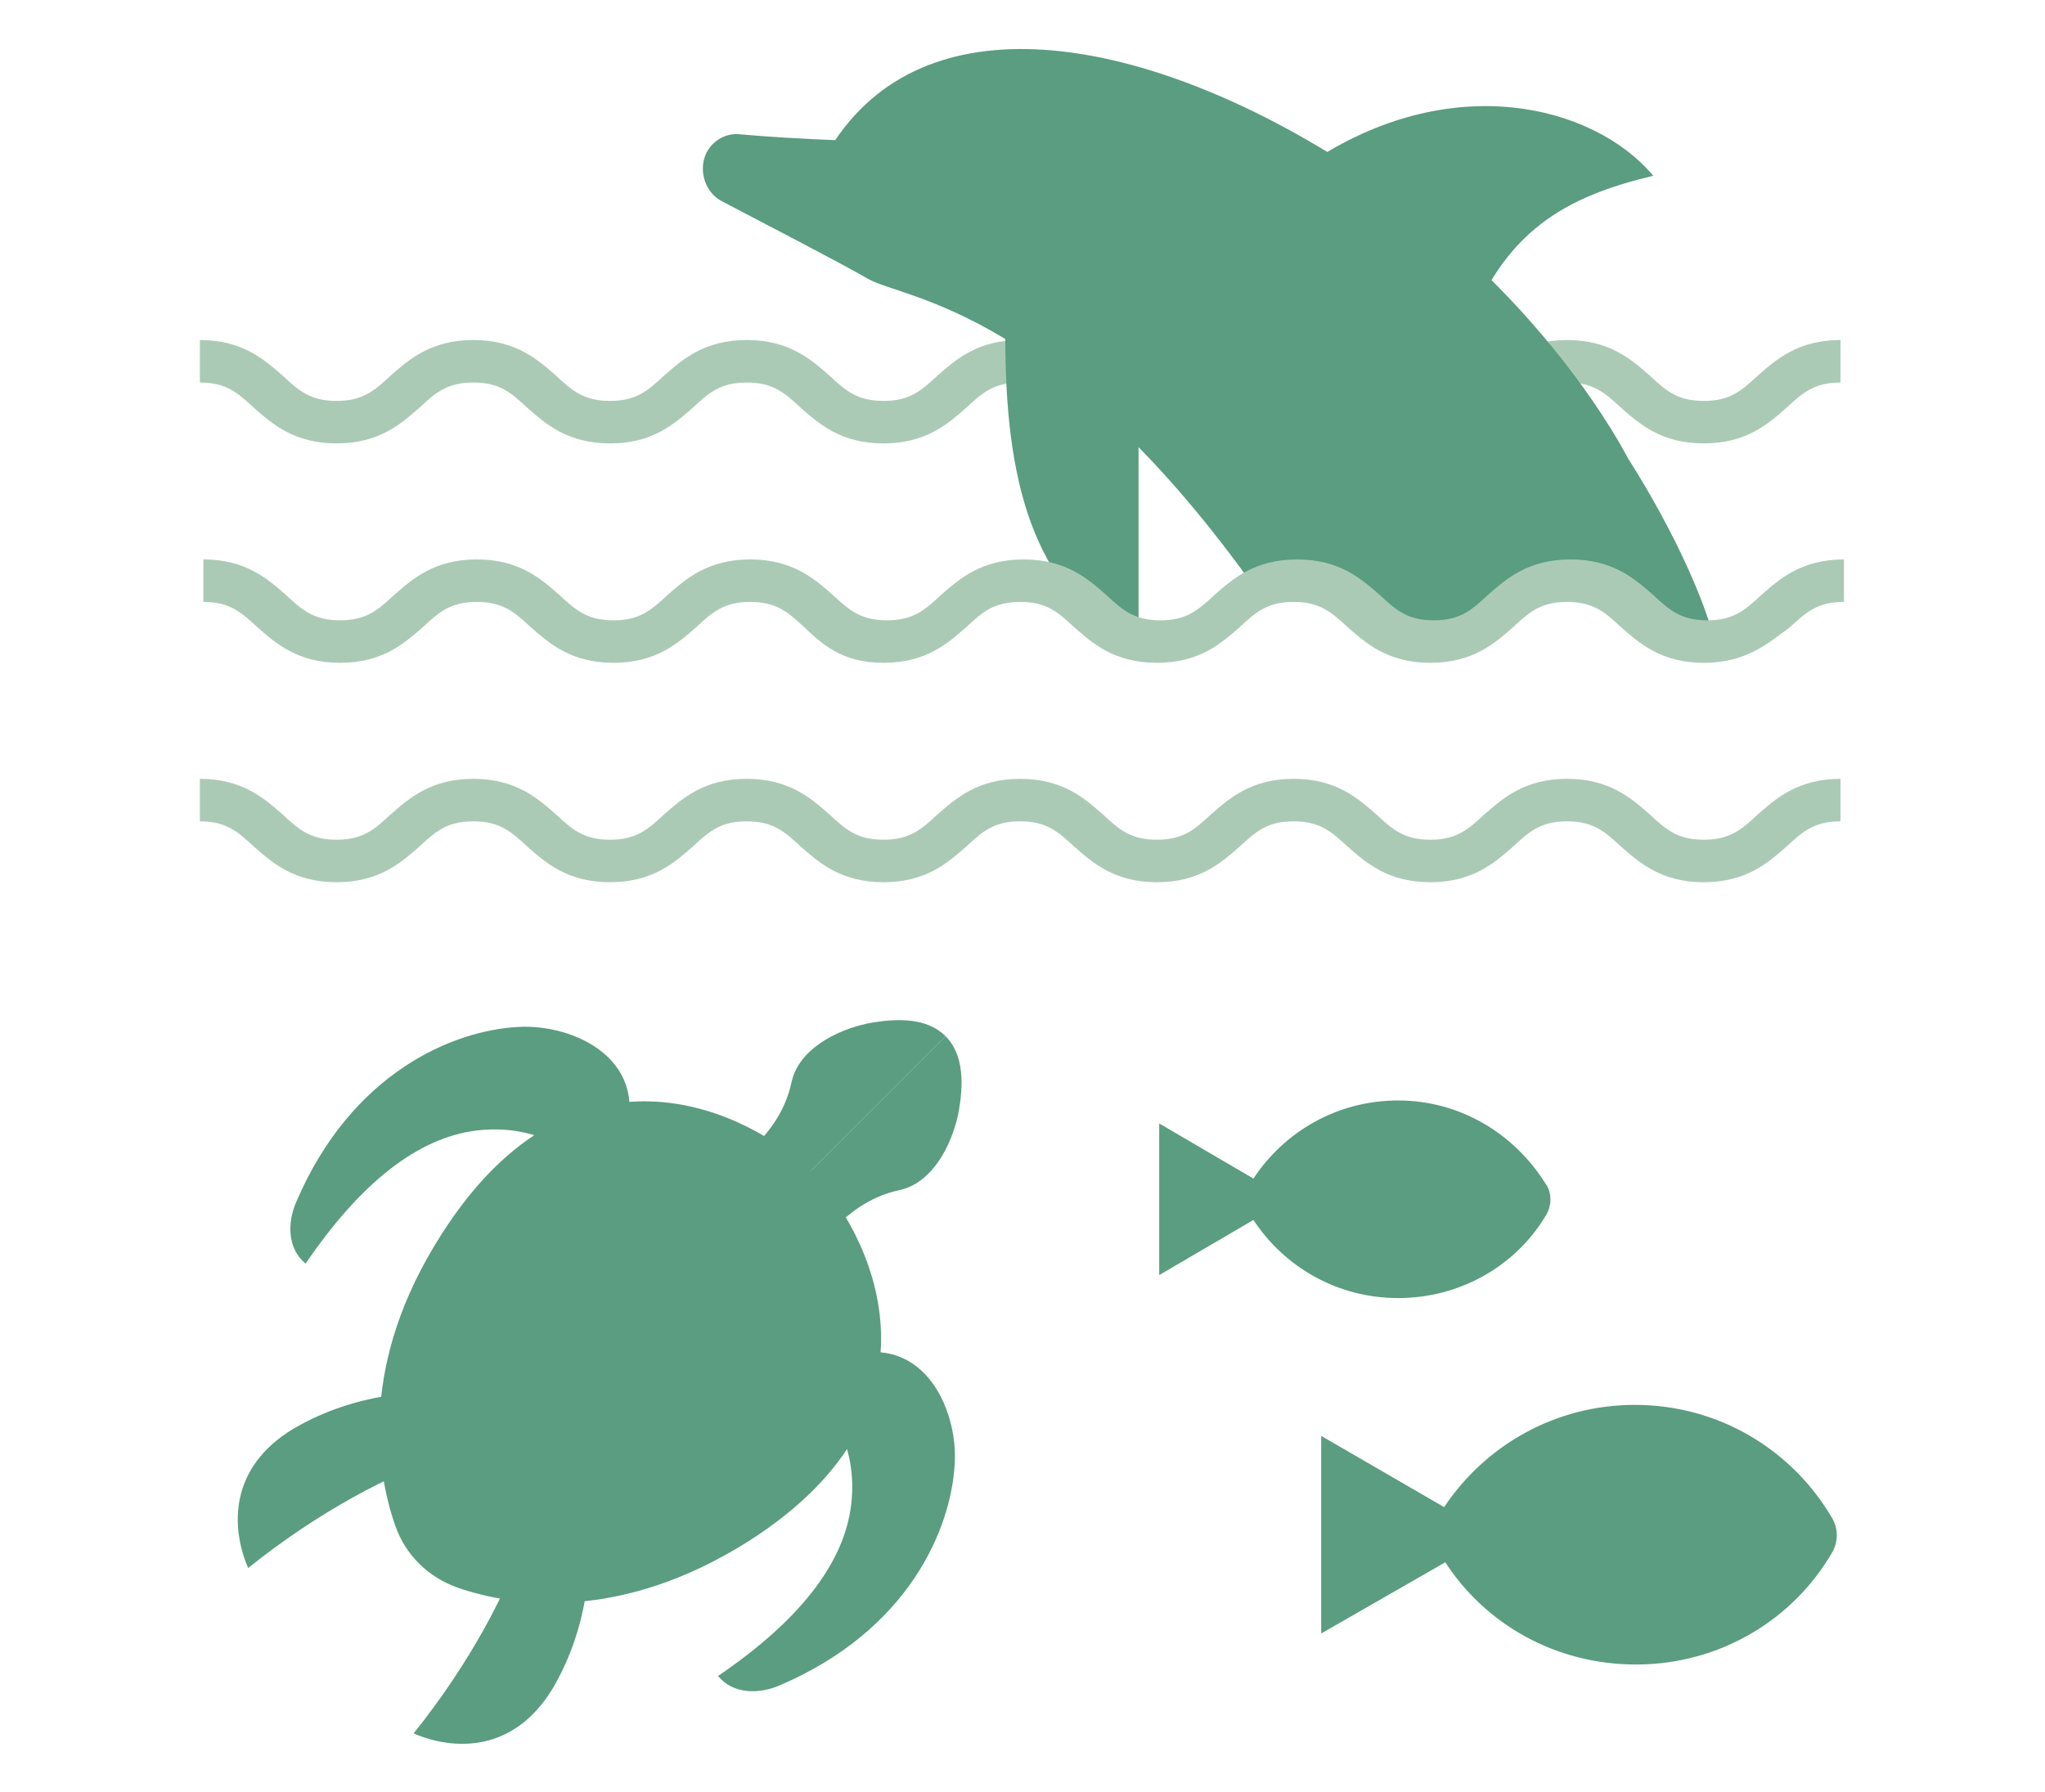 <?xml version="1.0" encoding="utf-8"?>
<!-- Generator: Adobe Illustrator 26.1.0, SVG Export Plug-In . SVG Version: 6.00 Build 0)  -->
<svg version="1.1" id="レイヤー_1" xmlns="http://www.w3.org/2000/svg" xmlns:xlink="http://www.w3.org/1999/xlink" x="0px"
	 y="0px" viewBox="0 0 178 156" style="enable-background:new 0 0 178 156;" xml:space="preserve">
<style type="text/css">
	.st0{fill:#5A9D80;}
	.st1{fill:#ABCAB6;}
</style>
<g>
	<g>
		<g>
			<g>
				<path class="st0" d="M142.3,122.3c-6.9,0-13,3.5-16.6,8.9L115,125v17.2l10.8-6.2c3.5,5.4,9.6,8.9,16.6,8.9
					c7.3,0,13.7-3.9,17.1-9.8c0.5-0.9,0.5-2,0-2.9C156,126.2,149.6,122.3,142.3,122.3z"/>
			</g>
			<g>
				<path class="st0" d="M121.7,95.8c-5.3,0-9.9,2.7-12.6,6.8l-8.2-4.8V111l8.2-4.8c2.7,4.1,7.3,6.8,12.6,6.8
					c5.4,0,10.2-2.8,12.8-7.1c0.6-0.9,0.6-2.1,0-2.9C131.8,98.7,127.1,95.8,121.7,95.8z"/>
			</g>
		</g>
		<g>
			<g>
				<path class="st1" d="M148.3,38.6c-3.7,0-5.6-1.7-7.2-3.1c-1.4-1.3-2.4-2.2-4.7-2.2c-2.3,0-3.3,0.9-4.7,2.2
					c-1.6,1.4-3.5,3.1-7.2,3.1c-3.7,0-5.6-1.7-7.2-3.1c-1.4-1.3-2.4-2.2-4.7-2.2c-2.3,0-3.3,0.9-4.7,2.2c-1.6,1.4-3.5,3.1-7.2,3.1
					s-5.6-1.7-7.2-3.1c-1.4-1.3-2.4-2.2-4.7-2.2c-2.3,0-3.3,0.9-4.7,2.2c-1.6,1.4-3.5,3.1-7.2,3.1s-5.6-1.7-7.2-3.1
					c-1.4-1.3-2.4-2.2-4.7-2.2c-2.3,0-3.3,0.9-4.7,2.2c-1.6,1.4-3.5,3.1-7.2,3.1c-3.7,0-5.6-1.7-7.2-3.1c-1.4-1.3-2.4-2.2-4.7-2.2
					c-2.3,0-3.3,0.9-4.7,2.2c-1.6,1.4-3.5,3.1-7.2,3.1c-3.7,0-5.6-1.7-7.2-3.1c-1.4-1.3-2.4-2.2-4.7-2.2v-3.7c3.7,0,5.6,1.7,7.2,3.1
					c1.4,1.3,2.4,2.2,4.7,2.2c2.3,0,3.3-0.9,4.7-2.2c1.6-1.4,3.5-3.1,7.2-3.1c3.7,0,5.6,1.7,7.2,3.1c1.4,1.3,2.4,2.2,4.7,2.2
					c2.3,0,3.3-0.9,4.7-2.2c1.6-1.4,3.5-3.1,7.2-3.1s5.6,1.7,7.2,3.1c1.4,1.3,2.4,2.2,4.7,2.2c2.3,0,3.3-0.9,4.7-2.2
					c1.6-1.4,3.5-3.1,7.2-3.1s5.6,1.7,7.2,3.1c1.4,1.3,2.4,2.2,4.7,2.2c2.3,0,3.3-0.9,4.7-2.2c1.6-1.4,3.5-3.1,7.2-3.1
					c3.7,0,5.6,1.7,7.2,3.1c1.4,1.3,2.4,2.2,4.7,2.2c2.3,0,3.3-0.9,4.7-2.2c1.6-1.4,3.5-3.1,7.2-3.1c3.7,0,5.6,1.7,7.2,3.1
					c1.4,1.3,2.4,2.2,4.7,2.2s3.3-0.9,4.7-2.2c1.6-1.4,3.5-3.1,7.2-3.1v3.7c-2.3,0-3.3,0.9-4.7,2.2C153.9,36.9,152,38.6,148.3,38.6z
					"/>
				<path class="st1" d="M148.3,76.8c-3.7,0-5.6-1.7-7.2-3.1c-1.4-1.3-2.4-2.2-4.7-2.2c-2.3,0-3.3,0.9-4.7,2.2
					c-1.6,1.4-3.5,3.1-7.2,3.1s-5.6-1.7-7.2-3.1c-1.4-1.3-2.4-2.2-4.7-2.2c-2.3,0-3.3,0.9-4.7,2.2c-1.6,1.4-3.5,3.1-7.2,3.1
					c-3.7,0-5.6-1.7-7.2-3.1c-1.4-1.3-2.4-2.2-4.7-2.2c-2.3,0-3.3,0.9-4.7,2.2c-1.6,1.4-3.5,3.1-7.2,3.1s-5.6-1.7-7.2-3.1
					c-1.4-1.3-2.4-2.2-4.7-2.2s-3.3,0.9-4.7,2.2c-1.6,1.4-3.5,3.1-7.2,3.1c-3.7,0-5.6-1.7-7.2-3.1c-1.4-1.3-2.4-2.2-4.7-2.2
					c-2.3,0-3.3,0.9-4.7,2.2c-1.6,1.4-3.5,3.1-7.2,3.1c-3.7,0-5.6-1.7-7.2-3.1c-1.4-1.3-2.4-2.2-4.7-2.2v-3.7c3.7,0,5.6,1.7,7.2,3.1
					c1.4,1.3,2.4,2.2,4.7,2.2c2.3,0,3.3-0.9,4.7-2.2c1.6-1.4,3.5-3.1,7.2-3.1c3.7,0,5.6,1.7,7.2,3.1c1.4,1.3,2.4,2.2,4.7,2.2
					c2.3,0,3.3-0.9,4.7-2.2c1.6-1.4,3.5-3.1,7.2-3.1c3.7,0,5.6,1.7,7.2,3.1c1.4,1.3,2.4,2.2,4.7,2.2c2.3,0,3.3-0.9,4.7-2.2
					c1.6-1.4,3.5-3.1,7.2-3.1s5.6,1.7,7.2,3.1c1.4,1.3,2.4,2.2,4.7,2.2c2.3,0,3.3-0.9,4.7-2.2c1.6-1.4,3.5-3.1,7.2-3.1
					s5.6,1.7,7.2,3.1c1.4,1.3,2.4,2.2,4.7,2.2c2.3,0,3.3-0.9,4.7-2.2c1.6-1.4,3.5-3.1,7.2-3.1c3.7,0,5.6,1.7,7.2,3.1
					c1.4,1.3,2.4,2.2,4.7,2.2s3.3-0.9,4.7-2.2c1.6-1.4,3.5-3.1,7.2-3.1v3.7c-2.3,0-3.3,0.9-4.7,2.2C153.9,75.1,152,76.8,148.3,76.8z
					"/>
			</g>
			<g>
				<path class="st0" d="M61.3,13.8L61.3,13.8c-0.4,1.4,0.2,3,1.5,3.7c3.6,1.9,10.4,5.4,12.8,6.8c3.3,1.8,16.5,2.6,34,27.4
					c8.2,0,15.3,6.4,19.3,3.1c6.2-4.9,5.2-4,20.2,0.4c-2.2-7.4-7.4-15.3-7.4-15.3s-7.4-14.8-24.6-25.7c-17.3-11-36-14.5-44.4-2
					c-2.7-0.1-6-0.3-8.2-0.5C63.1,11.5,61.7,12.4,61.3,13.8z"/>
				<path class="st0" d="M114,14.2c12.2-8.2,24.7-5.1,29.9,1.1c-7.5,1.8-13.2,4.7-16.5,14.4C122.8,24.4,119.6,20.7,114,14.2z"/>
				<path class="st0" d="M87.5,29.2c0,12.2,2.1,22.2,11.6,27.3c0-10.7,0-27.2,0-27.2L87.5,29.2z"/>
			</g>
		</g>
		<g>
			<g>
				<path class="st0" d="M69.8,102.7c4-4,11.2-11.2,12.5-12.5c-1.6-1.6-4.2-1.6-6.8-1.1c-2.8,0.6-6,2.3-6.6,5.1
					c-0.6,2.8-2.2,4.6-3.7,6.1S69.8,102.7,69.8,102.7z"/>
				<path class="st0" d="M69.8,102.7c4-4,11.2-11.2,12.5-12.5c1.6,1.6,1.6,4.2,1.1,6.8c-0.6,2.8-2.3,6-5.1,6.6
					c-2.8,0.6-4.6,2.2-6.1,3.7S69.8,102.7,69.8,102.7z"/>
				<path class="st0" d="M38.5,126.9c-4.3,1.3-10.8,4.7-16.9,9.6c-1.5-3.5-1.7-8.7,3.9-12.1c5.6-3.3,11.4-3.3,13.5-3.2
					C39.9,124.7,38.5,126.9,38.5,126.9z"/>
				<path class="st0" d="M54.1,99.8c3-7.6-4.3-10.7-9-10.4c-5.7,0.3-14.5,4-19.3,15.2c-0.8,1.8-0.8,4.1,0.8,5.4
					c4.7-6.9,9.7-11,15-11.6c6.3-0.7,9.6,3.3,9.6,3.3L54.1,99.8z"/>
				<path class="st0" d="M70.6,102c-5-5-20.4-13.1-32.2,5.5c-7.1,11.1-5.7,20.4-4,25.3c0.9,2.6,2.9,4.5,5.4,5.4
					c4.9,1.7,14.2,3,25.3-4C83.7,122.4,75.5,106.9,70.6,102z"/>
				<path class="st0" d="M45.6,134c-1.3,4.3-4.7,10.8-9.6,16.9c3.5,1.5,8.7,1.7,12.1-3.9c3.3-5.6,3.3-11.4,3.2-13.5
					C47.9,132.7,45.6,134,45.6,134z"/>
				<path class="st0" d="M72.7,118.4c7.6-3,10.7,4.3,10.4,9c-0.3,5.7-4,14.5-15.2,19.3c-1.8,0.8-4.1,0.8-5.4-0.8
					c6.9-4.7,11-9.7,11.6-15c0.7-6.3-3.3-9.6-3.3-9.6L72.7,118.4z"/>
			</g>
		</g>
	</g>
	<path class="st1" d="M148.3,57.7c-3.7,0-5.6-1.7-7.2-3.1c-1.4-1.3-2.4-2.2-4.7-2.2c-2.3,0-3.3,0.9-4.7,2.2
		c-1.6,1.4-3.5,3.1-7.2,3.1s-5.6-1.7-7.2-3.1c-1.4-1.3-2.4-2.2-4.7-2.2c-2.3,0-3.3,0.9-4.7,2.2c-1.6,1.4-3.5,3.1-7.2,3.1
		c-3.7,0-5.6-1.7-7.2-3.1c-1.4-1.3-2.4-2.2-4.7-2.2c-2.3,0-3.3,0.9-4.7,2.2c-1.6,1.4-3.5,3.1-7.2,3.1S71.5,56,70,54.6
		c-1.4-1.3-2.4-2.2-4.7-2.2s-3.3,0.9-4.7,2.2c-1.6,1.4-3.5,3.1-7.2,3.1c-3.7,0-5.6-1.7-7.2-3.1c-1.4-1.3-2.4-2.2-4.7-2.2
		c-2.3,0-3.3,0.9-4.7,2.2c-1.6,1.4-3.5,3.1-7.2,3.1c-3.7,0-5.6-1.7-7.2-3.1c-1.4-1.3-2.4-2.2-4.7-2.2v-3.7c3.7,0,5.6,1.7,7.2,3.1
		c1.4,1.3,2.4,2.2,4.7,2.2c2.3,0,3.3-0.9,4.7-2.2c1.6-1.4,3.5-3.1,7.2-3.1c3.7,0,5.6,1.7,7.2,3.1c1.4,1.3,2.4,2.2,4.7,2.2
		c2.3,0,3.3-0.9,4.7-2.2c1.6-1.4,3.5-3.1,7.2-3.1c3.7,0,5.6,1.7,7.2,3.1c1.4,1.3,2.4,2.2,4.7,2.2c2.3,0,3.3-0.9,4.7-2.2
		c1.6-1.4,3.5-3.1,7.2-3.1s5.6,1.7,7.2,3.1c1.4,1.3,2.4,2.2,4.7,2.2c2.3,0,3.3-0.9,4.7-2.2c1.6-1.4,3.5-3.1,7.2-3.1s5.6,1.7,7.2,3.1
		c1.4,1.3,2.4,2.2,4.7,2.2c2.3,0,3.3-0.9,4.7-2.2c1.6-1.4,3.5-3.1,7.2-3.1c3.7,0,5.6,1.7,7.2,3.1c1.4,1.3,2.4,2.2,4.7,2.2
		s3.3-0.9,4.7-2.2c1.6-1.4,3.5-3.1,7.2-3.1v3.7c-2.3,0-3.3,0.9-4.7,2.2C153.9,56,152,57.7,148.3,57.7z"/>
</g>
</svg>
